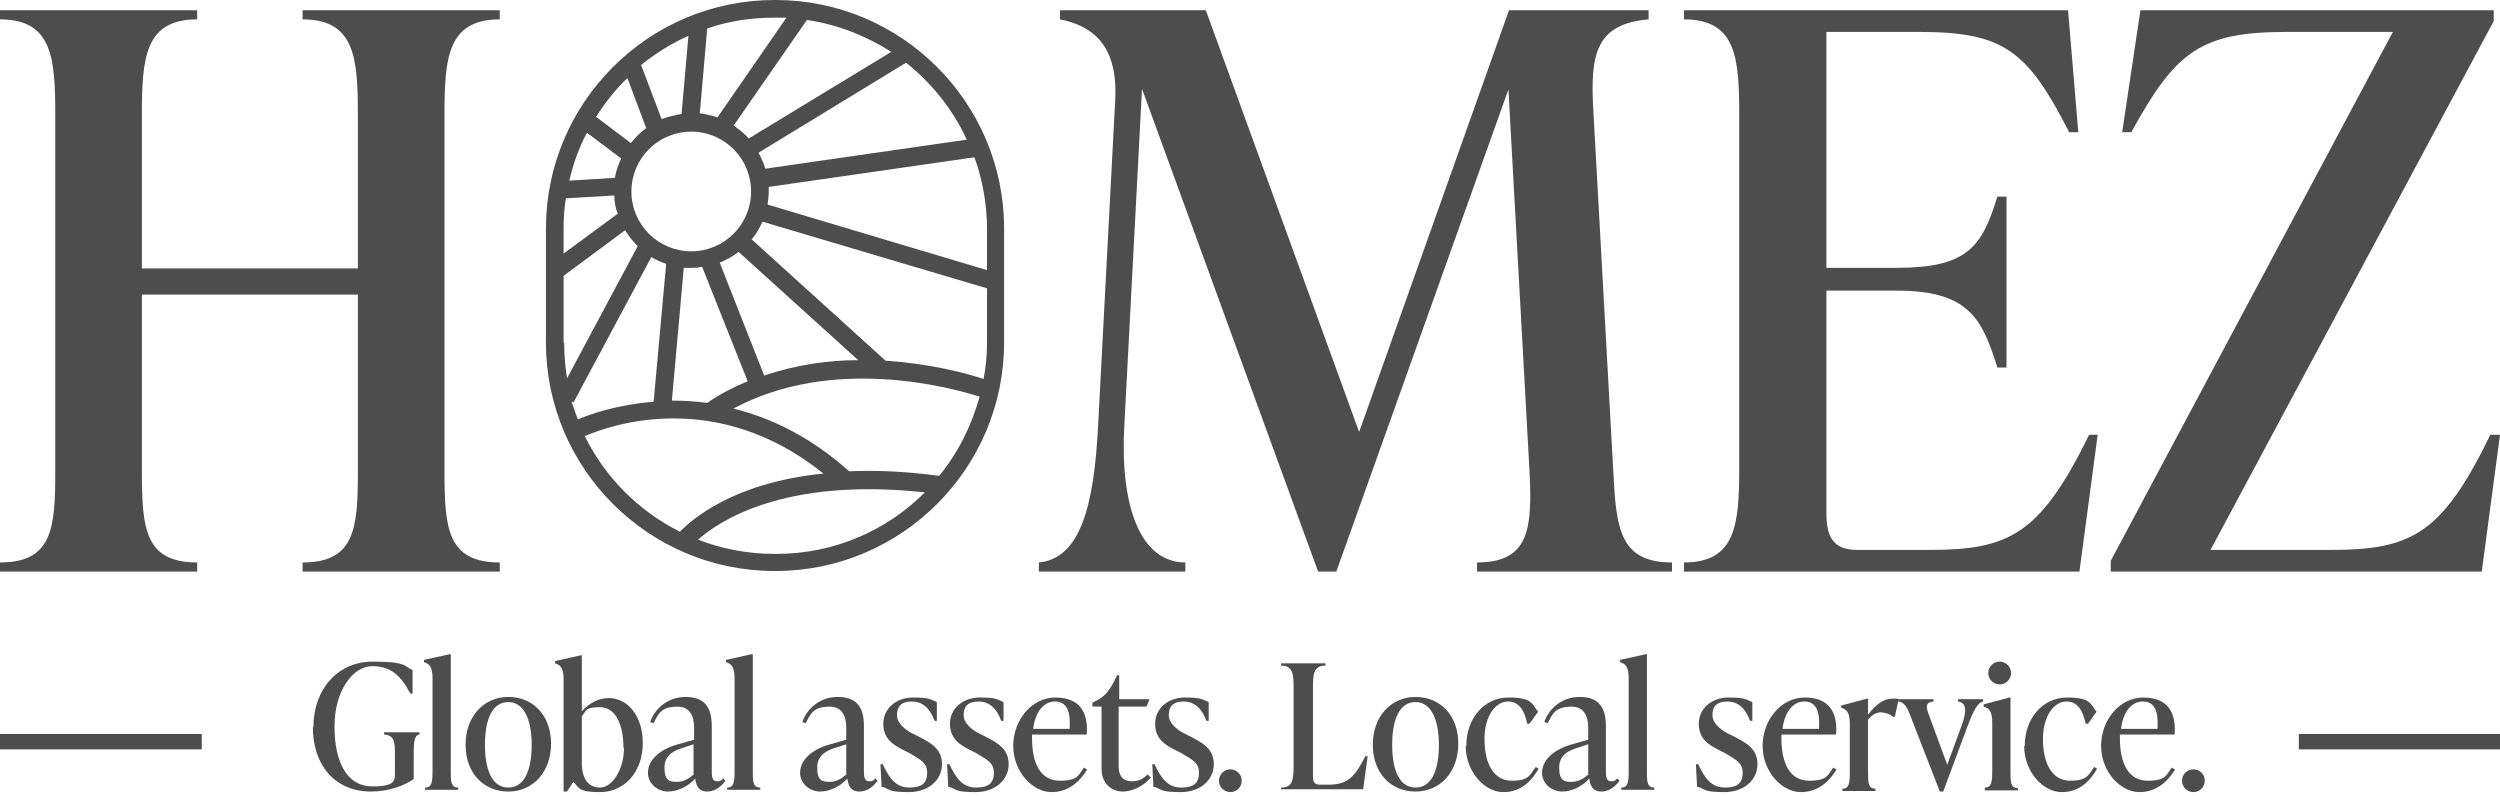 <svg xmlns="http://www.w3.org/2000/svg" viewBox="0 0 438.7 139.7"><defs><style>      .cls-1 {        fill: #4d4d4e;      }    </style></defs><g><g id="Layer_1"><path class="cls-1" d="M136.1,0h-.2c-22.1,0-40.1,18-40.1,40.1v20c0,22.1,18,40.1,40.1,40.1h.2c22.1,0,40.1-18,40.1-40.1v-20c0-22.1-18-40.1-40.1-40.1ZM149,82.7h0c-6.8-6.1-13.8-9.4-20.3-11,17.3-9.3,37.8-3.8,43.2-2.1-1.4,5.1-3.8,9.9-7.1,13.9-6-.8-11.2-1-15.8-.8ZM119.6,20c-1.2.2-2.4.5-3.5.9l-3.6-9.5c2.5-2,5.3-3.8,8.3-5.1l-1.2,13.7ZM121.3,23.1c5.8,0,10.5,4.7,10.5,10.5s-4.7,10.5-10.5,10.5-10.5-4.7-10.5-10.5,4.7-10.5,10.5-10.5ZM128.7,22.1l12.9-18.6c5.4.8,10.4,2.8,14.8,5.6l-25,15.2c-.8-.9-1.7-1.6-2.7-2.3ZM134.1,65.9l-7.8-19.8c1.2-.5,2.3-1.1,3.3-1.9l21,19c-5.2,0-10.9.8-16.5,2.7ZM108,31.2l-8.1.5c.7-3,1.7-5.8,3.1-8.4l6,4.5c-.5,1.1-.9,2.2-1.1,3.4ZM98.9,40.1c0-1.8.1-3.6.4-5.3l8.5-.5c0,1.1.2,2.2.6,3.2l-9.5,7v-4.4ZM98.9,60.1v-11.7l10.8-8c.6,1,1.3,1.9,2.2,2.8l-12.4,23.2c-.3-2-.5-4.1-.5-6.2ZM100.6,70.7l13.7-25.6c.8.5,1.7.9,2.6,1.2l-2.2,24.2c-6.4.5-11.2,2.2-13.3,3.1-.4-1-.7-2-1.1-3.1h.2ZM120,47c.4,0,.9,0,1.3,0,.7,0,1.3,0,1.9-.2l8,20.1c-2.4,1-4.8,2.2-7.1,3.8-2.2-.3-4.2-.4-6.2-.4l2.1-23.4ZM155.4,63.3l-23.5-21.3c.8-.9,1.4-2,1.9-3.1l39.4,11.7v9.5c0,2.2-.2,4.3-.6,6.4-3-1-9.4-2.7-17.2-3.2ZM173.2,47.4l-38.5-11.5c.1-.8.2-1.6.2-2.4s0-.5,0-.7l36.1-5.2c1.4,3.9,2.2,8.2,2.2,12.6v7.2ZM169.7,24.5l-35.4,5.1c-.3-1-.7-1.9-1.2-2.8l25.9-15.8c4.5,3.6,8.2,8.2,10.6,13.4ZM136.1,3.1c.6,0,1.2,0,1.9,0l-12.1,17.5c-1-.3-2-.6-3.1-.7l1.3-14.9c3.7-1.3,7.7-1.9,11.8-1.9h.2ZM110.1,13.7l3.3,8.8c-1,.7-1.9,1.6-2.7,2.6l-6.1-4.6c1.6-2.5,3.4-4.8,5.5-6.8ZM102.7,76.5c4.4-1.9,23-8.5,41.8,6.6-15.9,1.6-23.1,8.1-25.2,10.2-7.2-3.6-13.1-9.5-16.7-16.8ZM135.9,97.2c-4.7,0-9.3-.9-13.4-2.5,3.5-3.1,14.8-11,39.8-8.3-6.7,6.7-15.9,10.8-26.1,10.8h-.2Z"></path><g><path class="cls-1" d="M87.7,3.4c-9.2,0-9.7,6.8-9.7,16.8v62.5c0,10,.5,16,9.7,16v1.6h-34.6v-1.6c9.2,0,9.7-6,9.7-16v-31H24.9v31c0,10,.5,16,9.7,16v1.6H0v-1.6c9.2,0,9.7-6,9.7-16V20.2C9.7,10.2,9.2,3.4,0,3.4v-1.6h34.6v1.6c-9.2,0-9.7,6.8-9.7,16.8v26.9h37.9v-26.9c0-10-.5-16.8-9.7-16.8v-1.6h34.6v1.6Z"></path><path class="cls-1" d="M283.1,82.7c.5,10,1.1,16,10.3,16v1.6h-34.2v-1.6c9.2,0,9.7-6,9.2-16l-3.7-67-30.2,84.6h-3.2l-30.9-84.7-3.1,59c-.8,14.2,2.8,24.1,10.7,24.1v1.6h-25.7v-1.6c7.3-.7,9.7-10,10.4-24.1l3-57.1c.5-9.7-4.1-13-9.7-14.1v-1.6h25.6l26.9,74L264.8,1.8h24.5v1.6c-9.2.8-10.3,6-9.7,16l3.5,63.3Z"></path><path class="cls-1" d="M368.1,76.3l-3.2,24h-69.4v-1.6c9.2,0,9.7-6.8,9.7-16.8V20.2c0-10-.5-16.8-9.7-16.8v-1.6h67.4l1.8,21.4h-1.6c-7.4-14.5-11.6-17.6-26.5-17.6h-16.1v41.4h12.3c12.6,0,15-3.8,17.7-12.5h1.6v30h-1.6c-2.7-8.7-5.1-13.5-17.7-13.5h-12.3v39.1c0,4.1,1.2,6.4,5.4,6.4h12.6c14.1,0,19.5-2.7,28.1-20.2h1.6Z"></path><path class="cls-1" d="M438.7,76.3l-3.2,24h-65.1v-1.9L419.9,5.6h-18.4c-15.2,0-19.6,3.2-27.5,17.6h-1.6l3.2-21.4h62v1.9l-49.7,92.8h21c14.2,0,19.6-2.7,28.1-20.2h1.6Z"></path></g><g><path class="cls-1" d="M55,127.6c0-6.8,4.4-11.5,10.4-11.5s5.5.8,7,1.5v4.1h-.4c-1.6-3.1-3.4-4.8-6.7-4.8s-6.6,4.2-6.6,10.6,2.3,10.5,6.6,10.5,4-1.1,4-2.8v-2.8c0-2.2-.1-3.4-1.9-3.5v-.4h6.2v.4c-.9.1-1,1.3-1,3.5v4.3c-1.7,1.2-4.4,2.2-7.5,2.2-6.3,0-10.2-4.6-10.2-11.3Z"></path><path class="cls-1" d="M74.6,138.6v-.4c1.2,0,1.3-1,1.3-3v-16.2c0-1.9-.5-2.5-1.5-2.8v-.4l4.5-1h.2v20.4c0,1.9,0,3,1.3,3v.4h-5.8Z"></path><path class="cls-1" d="M81.7,130.7c0-5,3.2-8.4,7.5-8.4s7.5,3.2,7.5,8.2-3.2,8.4-7.5,8.4-7.5-3.2-7.5-8.2ZM93.3,130.7c0-4.3-1.3-7.5-4.1-7.5s-4.1,3-4.1,7.5,1.3,7.5,4.1,7.5,4.1-3,4.1-7.5Z"></path><path class="cls-1" d="M112.8,130.3c0,5.5-3.5,8.7-7.5,8.7s-3.6-.8-4.7-1.8l-1.1,1.7h-.6v-19.7c0-1.9-.5-2.5-1.5-2.8v-.4l4.5-1h.2v9.8c1.2-1.3,2.8-2.3,4.7-2.3,3.5,0,6,3.3,6,7.9ZM109.4,131.2c0-3.9-1.3-7.1-4.1-7.1s-2.4.7-3.2,1.6v8.2c0,2.7,1.1,4.3,3.2,4.3s4.2-3.1,4.2-7Z"></path><path class="cls-1" d="M127.3,137c-.5.7-1.6,1.9-3.2,1.9s-2-1.2-2.1-2.3c-1.2,1.4-3.1,2.3-4.8,2.3s-3.5-1.3-3.5-3.3,1.7-4,5.3-5l2.8-.8v-2c0-.8,0-3.8-2.9-3.8s-3.4,1.3-4.2,2.9l-.6-.2c.6-1.9,2.7-4.4,6.2-4.4s4.6,2,4.6,5.1v7.7c0,1,0,2,.9,2s.8-.3,1.1-.5l.4.4ZM121.7,136v-5.4l-1.8.6c-1.3.4-3.3,1.1-3.3,3.5s1,2.5,2.2,2.5,2.1-.6,2.8-1.2Z"></path><path class="cls-1" d="M127.6,138.6v-.4c1.2,0,1.3-1,1.3-3v-16.2c0-1.9-.5-2.5-1.5-2.8v-.4l4.5-1h.2v20.4c0,1.9,0,3,1.3,3v.4h-5.8Z"></path><path class="cls-1" d="M154,137c-.5.7-1.6,1.9-3.2,1.9s-2-1.2-2.1-2.3c-1.2,1.4-3.1,2.3-4.8,2.3s-3.5-1.3-3.5-3.3,1.7-4,5.3-5l2.8-.8v-2c0-.8,0-3.8-2.9-3.8s-3.4,1.3-4.2,2.9l-.6-.2c.6-1.9,2.7-4.4,6.2-4.4s4.6,2,4.6,5.1v7.7c0,1,0,2,.9,2s.8-.3,1.1-.5l.4.4ZM148.5,136v-5.4l-1.8.6c-1.3.4-3.3,1.1-3.3,3.5s1,2.5,2.2,2.5,2.1-.6,2.8-1.2Z"></path><path class="cls-1" d="M154.7,138.1l-.2-4h.4c1.2,2.6,2.4,4.1,4.7,4.1s3.1-.9,3.1-2.6-1-2.2-3.2-3.5l-1.2-.6c-1.5-.8-3.3-1.8-3.3-4.5s2.3-4.6,5.2-4.6,3,.3,4.2.8v3.3h-.4c-.8-2.2-2.1-3.4-4-3.4s-2.6.9-2.6,2.4,1.6,2.6,2.5,3.1l1.2.6c2.1,1.1,4.2,2.1,4.2,4.9s-2.4,4.9-5.8,4.9-3.3-.4-4.5-.9Z"></path><path class="cls-1" d="M166.4,138.1l-.2-4h.4c1.2,2.6,2.4,4.1,4.7,4.1s3.1-.9,3.1-2.6-1-2.2-3.2-3.5l-1.2-.6c-1.5-.8-3.3-1.8-3.3-4.5s2.3-4.6,5.2-4.6,3,.3,4.2.8v3.3h-.4c-.8-2.2-2.1-3.4-4-3.4s-2.6.9-2.6,2.4,1.6,2.6,2.5,3.1l1.2.6c2.1,1.1,4.2,2.1,4.2,4.9s-2.4,4.9-5.8,4.9-3.3-.4-4.5-.9Z"></path><path class="cls-1" d="M190.8,135c-1.1,1.8-3,4-6.3,4s-6.7-3.6-6.7-8.1,3.2-8.5,7.4-8.5,5.8,2.5,5.5,6.5h-9.6c0,.2,0,.4,0,.6,0,4.5,1.5,7.5,4.9,7.5s3.3-1.2,4.2-2.3l.5.3ZM181.2,127.9h6.5c.2-3.1-.5-4.8-2.6-4.8s-3.5,2.1-3.8,4.8Z"></path><path class="cls-1" d="M202,136.4c-1.4,1.6-3.3,2.5-5,2.5s-3.7-1.2-3.7-4v-10.9h-1.6v-.7l.4-.2c1.8-.8,2.8-2.1,3.9-4.6h.4v4.2h5.3l-.5,1.3h-4.9v10.5c0,1.7.8,2.6,2.3,2.6s2.1-.6,2.8-1.2l.5.5Z"></path><path class="cls-1" d="M202.4,138.1l-.2-4h.4c1.2,2.6,2.4,4.1,4.7,4.1s3.1-.9,3.1-2.6-1-2.2-3.2-3.5l-1.2-.6c-1.5-.8-3.3-1.8-3.3-4.5s2.3-4.6,5.2-4.6,3,.3,4.2.8v3.3h-.4c-.8-2.2-2.1-3.4-4-3.4s-2.6.9-2.6,2.4,1.6,2.6,2.5,3.1l1.2.6c2.1,1.1,4.2,2.1,4.2,4.9s-2.4,4.9-5.8,4.9-3.3-.4-4.5-.9Z"></path><path class="cls-1" d="M213.9,137c0-1.1.9-2,2-2s2,.9,2,2-.9,2-2,2-2-.9-2-2Z"></path><path class="cls-1" d="M224.8,138.6v-.4c2.1,0,2.2-1.5,2.2-3.8v-13.8c0-2.2-.1-3.8-2.2-3.8v-.4h7.8v.4c-2.1,0-2.2,1.5-2.2,3.8v15.7c0,.9.3,1.4,1.2,1.4h1.3c3.3,0,4.6-.9,6.7-5h.4l-.8,5.8h-14.3Z"></path><path class="cls-1" d="M240.9,130.7c0-5,3.2-8.4,7.5-8.4s7.5,3.2,7.5,8.2-3.2,8.4-7.5,8.4-7.5-3.2-7.5-8.2ZM252.5,130.7c0-4.3-1.3-7.5-4.1-7.5s-4.1,3-4.1,7.5,1.3,7.5,4.1,7.5,4.1-3,4.1-7.5Z"></path><path class="cls-1" d="M257.3,130.9c0-4.9,3.2-8.5,7.4-8.5s4.1,1.1,5.2,2.5l-1.5,2.1h-.4c-.5-2.3-1.4-3.9-3.4-3.9s-4.1,2.3-4.1,6.6,1.6,7.3,4.8,7.3,3.2-1.2,4.2-2.4l.5.3c-1.1,1.9-2.9,4.1-6.2,4.1s-6.6-3.6-6.6-8.1Z"></path><path class="cls-1" d="M284.2,137c-.5.7-1.6,1.9-3.2,1.9s-2-1.2-2.1-2.3c-1.2,1.4-3.1,2.3-4.8,2.3s-3.5-1.3-3.5-3.3,1.7-4,5.3-5l2.8-.8v-2c0-.8,0-3.8-2.9-3.8s-3.4,1.3-4.2,2.9l-.6-.2c.6-1.9,2.7-4.4,6.2-4.4s4.6,2,4.6,5.1v7.7c0,1,0,2,.9,2s.8-.3,1.1-.5l.4.4ZM278.7,136v-5.4l-1.8.6c-1.3.4-3.3,1.1-3.3,3.5s1,2.5,2.2,2.5,2.1-.6,2.8-1.2Z"></path><path class="cls-1" d="M284.5,138.6v-.4c1.2,0,1.3-1,1.3-3v-16.2c0-1.9-.5-2.5-1.5-2.8v-.4l4.5-1h.2v20.4c0,1.9,0,3,1.3,3v.4h-5.8Z"></path><path class="cls-1" d="M297.8,138.1l-.2-4h.4c1.2,2.6,2.4,4.1,4.7,4.1s3.1-.9,3.1-2.6-1-2.2-3.2-3.5l-1.2-.6c-1.5-.8-3.3-1.8-3.3-4.5s2.3-4.6,5.2-4.6,3,.3,4.2.8v3.3h-.4c-.8-2.2-2.1-3.4-4-3.4s-2.6.9-2.6,2.4,1.6,2.6,2.5,3.1l1.2.6c2.1,1.1,4.2,2.1,4.2,4.9s-2.4,4.9-5.8,4.9-3.3-.4-4.5-.9Z"></path><path class="cls-1" d="M322.3,135c-1.1,1.8-3,4-6.3,4s-6.7-3.6-6.7-8.1,3.2-8.5,7.4-8.5,5.8,2.5,5.5,6.5h-9.6c0,.2,0,.4,0,.6,0,4.5,1.5,7.5,4.9,7.5s3.3-1.2,4.2-2.3l.5.3ZM312.7,127.9h6.5c.2-3.1-.5-4.8-2.6-4.8s-3.5,2.1-3.8,4.8Z"></path><path class="cls-1" d="M333.2,122.6l-.7,3.2h-.3c-.7-.6-1.6-.8-2.2-.8s-1.4.3-2.2,1.3v9.1c0,1.9,0,3,1.3,3v.4h-5.8v-.4c1.2,0,1.3-1,1.3-3v-8.4c0-1.9-.5-2.5-1.5-2.8v-.4l4.5-1.2h.2v2.8c1.3-1.7,2.7-2.8,4.2-2.8s.8,0,1.2.2Z"></path><path class="cls-1" d="M343.7,122.7h4.3v.4c-.9.2-1.6,1.3-2.8,4.5l-4.2,11.3h-.6l-4.9-12.6c-.8-2.2-1.3-3.1-2.4-3.2v-.4h6.2v.4c-1.4.1-1.4.9-.8,2.4l3.2,8.7,2.5-6.8c1.1-3,.7-4.1-.6-4.3v-.4Z"></path><path class="cls-1" d="M348.3,138.6v-.4c1.2,0,1.3-1,1.3-3v-8.4c0-1.9-.5-2.5-1.5-2.8v-.4l4.5-1.2h.2v12.9c0,1.9,0,3,1.3,3v.4h-5.8ZM348.9,118.1c0-1.1.9-2,2-2s2,.9,2,2-.9,2-2,2-2-.9-2-2Z"></path><path class="cls-1" d="M355.3,130.9c0-4.9,3.2-8.5,7.4-8.5s4.1,1.1,5.2,2.5l-1.5,2.1h-.4c-.5-2.3-1.4-3.9-3.4-3.9s-4.1,2.3-4.1,6.6,1.6,7.3,4.8,7.3,3.2-1.2,4.2-2.4l.5.3c-1.1,1.9-2.9,4.1-6.2,4.1s-6.6-3.6-6.6-8.1Z"></path><path class="cls-1" d="M381.7,135c-1.1,1.8-3,4-6.3,4s-6.7-3.6-6.7-8.1,3.2-8.5,7.4-8.5,5.8,2.5,5.5,6.5h-9.6c0,.2,0,.4,0,.6,0,4.5,1.5,7.5,4.9,7.5s3.3-1.2,4.2-2.3l.5.3ZM372.1,127.9h6.5c.2-3.1-.5-4.8-2.6-4.8s-3.5,2.1-3.8,4.8Z"></path><path class="cls-1" d="M382.9,137c0-1.1.9-2,2-2s2,.9,2,2-.9,2-2,2-2-.9-2-2Z"></path></g><rect class="cls-1" x="403.4" y="128.8" width="35.4" height="2.7"></rect><rect class="cls-1" y="128.8" width="35.4" height="2.7"></rect></g></g></svg>